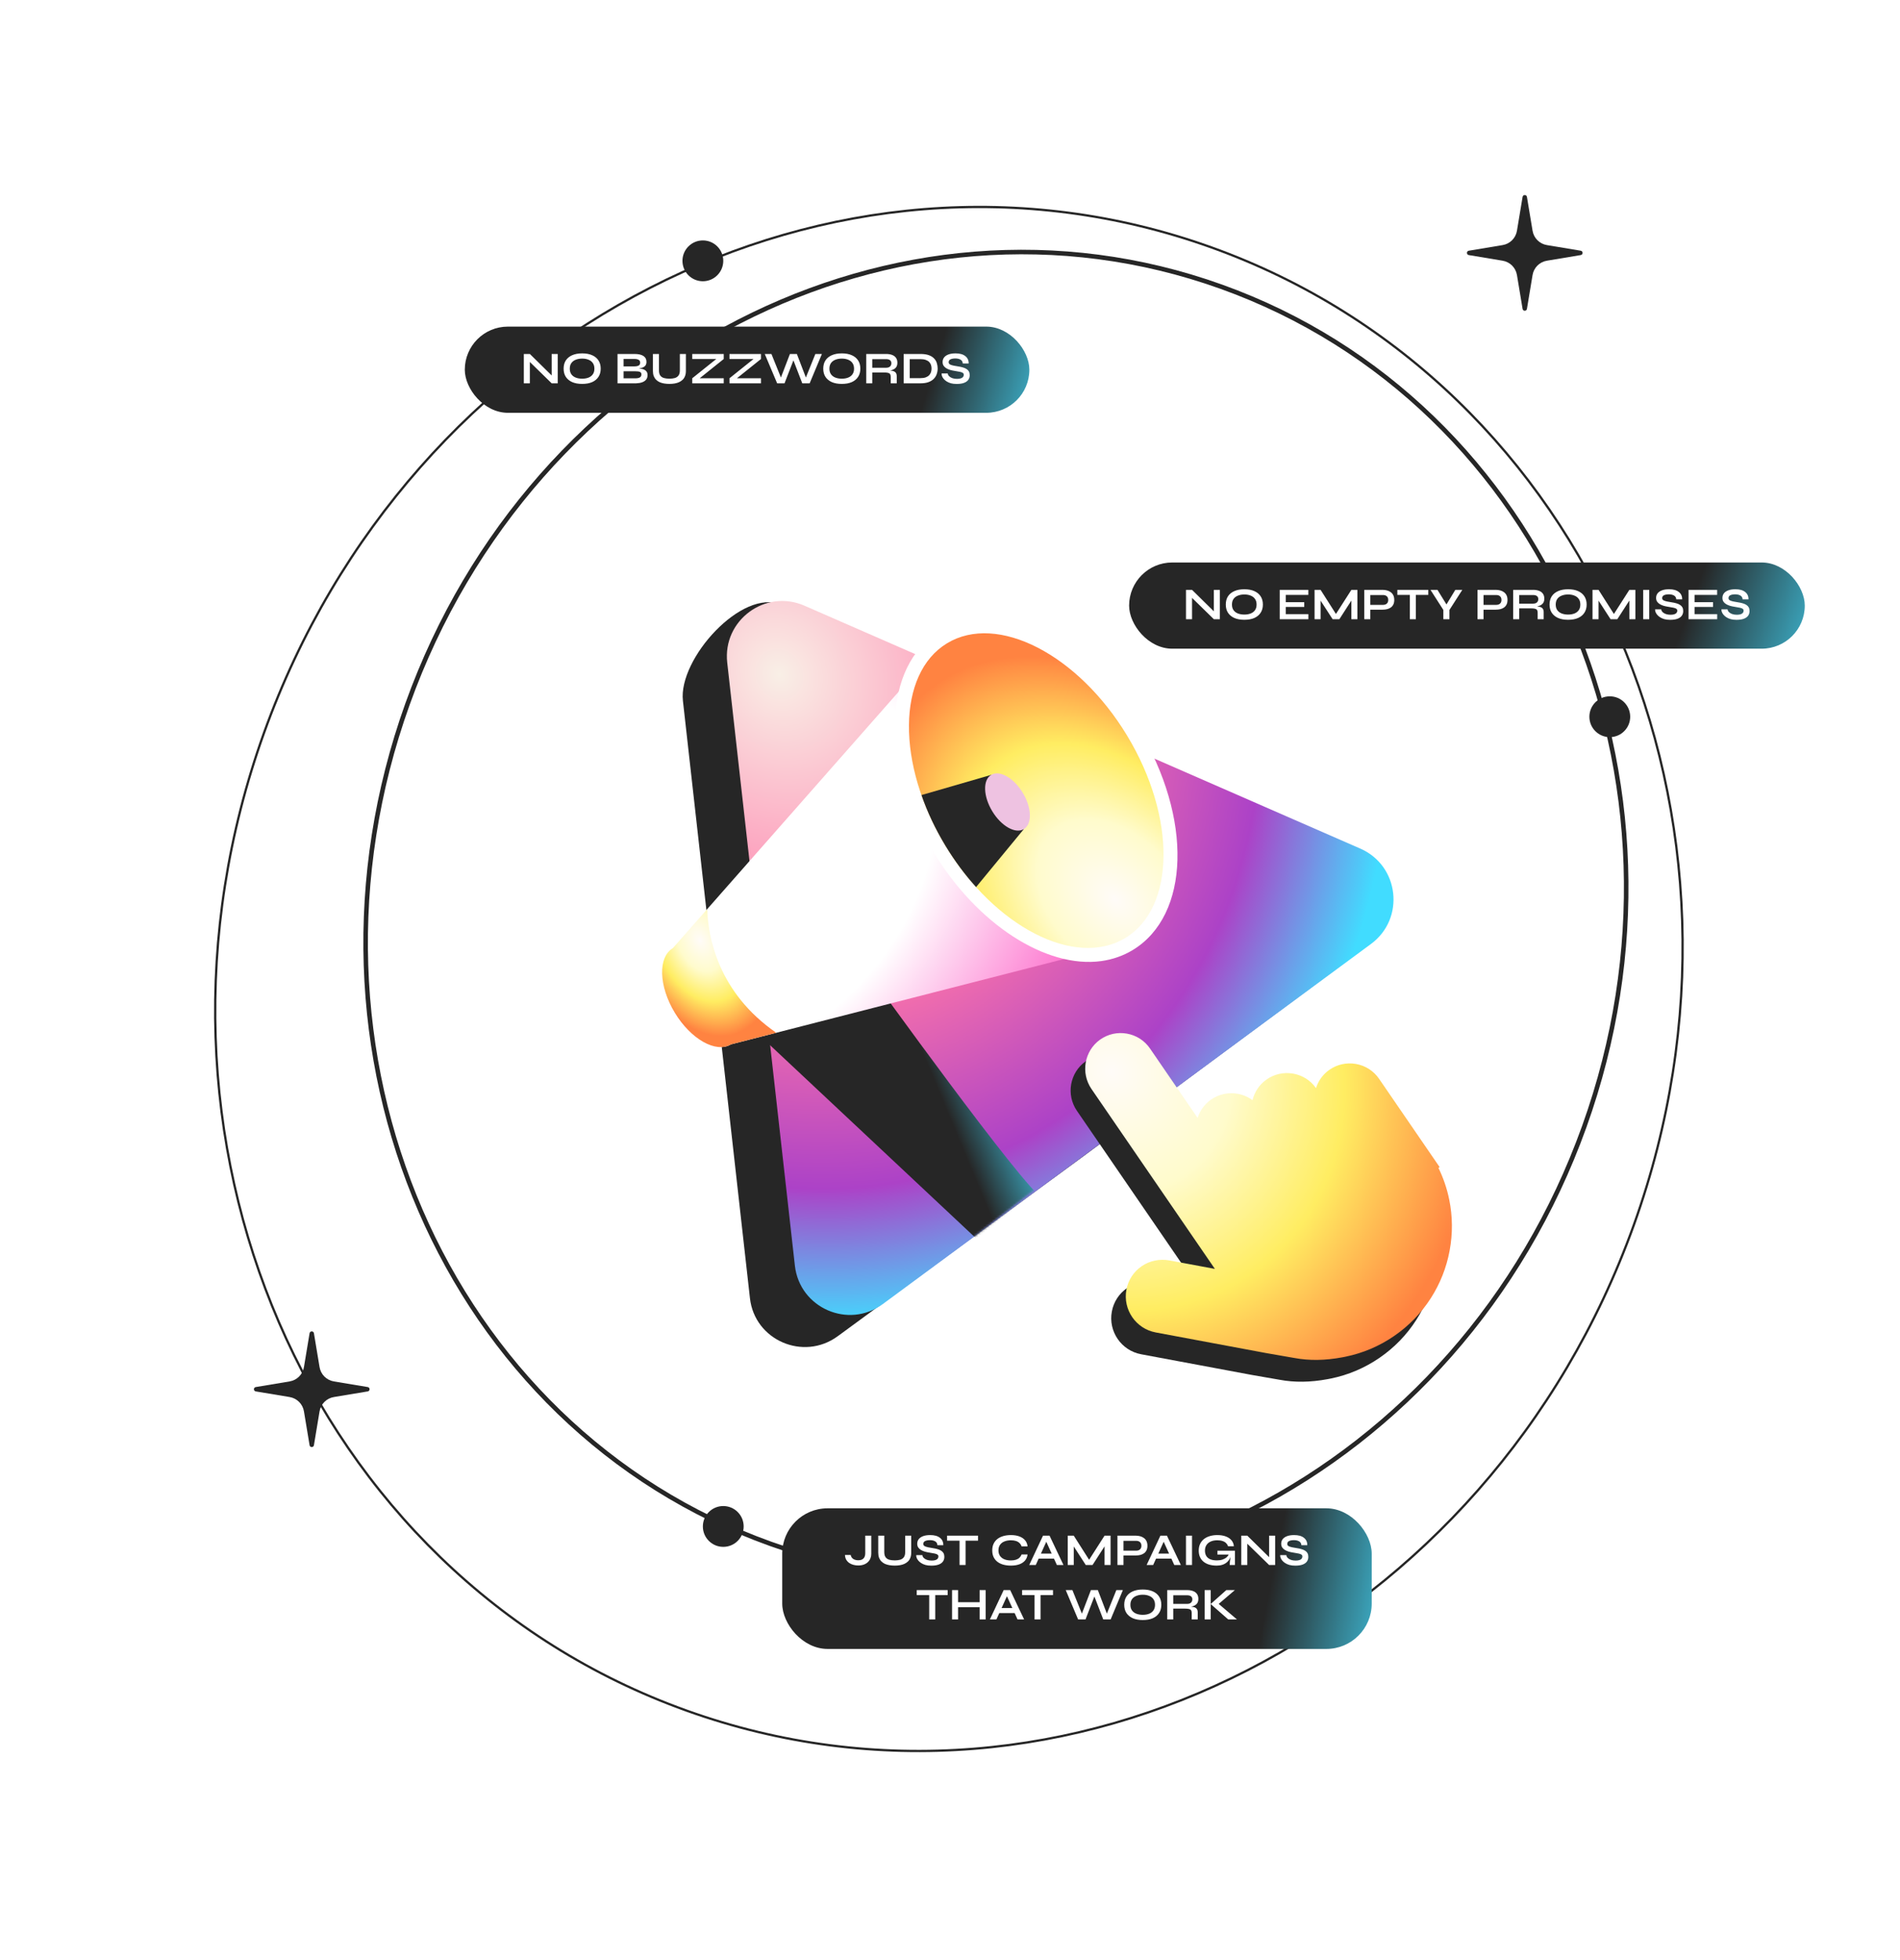 <svg width="838" height="864" viewBox="0 0 838 864" fill="none" xmlns="http://www.w3.org/2000/svg">
<path d="M538.719 126.43C681.982 177.855 753.711 343.585 698.756 496.683C643.8 649.781 483.047 732.06 339.784 680.635C196.52 629.21 124.791 463.48 179.746 310.382C234.702 157.283 395.455 75.004 538.719 126.43Z" stroke="#262626" stroke-width="2"/>
<path d="M534.295 109.079C701.111 168.959 784.568 361.898 720.615 540.062C656.662 718.227 469.554 814.044 302.738 754.165C135.922 694.285 52.465 501.347 116.418 323.183C180.371 145.018 367.479 49.2 534.295 109.079Z" stroke="#262626"/>
<ellipse cx="435.133" cy="411.442" rx="208.312" ry="237" transform="rotate(19.746 435.133 411.442)" fill="white"/>
<path d="M595.7 377.358L457.583 337.001L344.54 266.636C327.341 259.189 299.12 290.441 301.199 308.958L330.767 572.389C332.846 590.905 354.347 600.209 369.468 589.135L477.043 510.374L600.376 419.017C615.497 407.947 612.899 384.8 595.7 377.358Z" fill="#262626"/>
<g filter="url(#filter0_n_16_393)">
<path d="M599.963 374.134L477.38 320.59L354.796 267.042C337.561 259.517 318.646 273.466 320.744 292.154L350.586 558.022C352.683 576.709 374.224 586.117 389.358 574.955L497.02 495.567L604.682 416.179C619.816 405.021 617.194 381.66 599.963 374.134Z" fill="url(#paint0_radial_16_393)"/>
</g>
<mask id="mask0_16_393" style="mask-type:alpha" maskUnits="userSpaceOnUse" x="252" y="252" width="292" height="315">
<path d="M476.075 509.192L402.64 566.162L319.782 539.176L252.229 463.819L278.034 342.734C300.918 321.85 347.685 279.762 351.688 278.483C355.692 277.204 420.54 260.733 452.464 252.657C478.729 271.135 532.99 310.592 539.919 320.596C546.848 330.601 540.898 381.654 537.056 405.931L486.251 452.066L476.075 509.192Z" fill="#D9D9D9"/>
</mask>
<g mask="url(#mask0_16_393)">
<g filter="url(#filter1_n_16_393)">
<path d="M460.228 528.732C468.981 533.462 482.832 541.203 484.787 550.643C486.744 560.082 449.61 563.898 449.61 563.898L331.556 453.232L383.505 429.489C383.505 429.489 451.476 524 460.228 528.732Z" fill="url(#paint1_linear_16_393)"/>
</g>
<g filter="url(#filter2_n_16_393)">
<path d="M296.732 418.054L415.231 283.533L495.453 416.121L322.387 460.456C315.79 464.448 304.699 458.192 297.613 446.482C290.528 434.77 290.131 422.044 296.731 418.051L296.732 418.054Z" fill="url(#paint2_radial_16_393)"/>
</g>
<g filter="url(#filter3_n_16_393)">
<path d="M296.732 418.054L311.905 400.83C312.327 413.173 316.7 437.601 342.375 455.339L322.388 460.459C315.791 464.451 304.7 458.195 297.614 446.484C290.529 434.772 290.133 422.047 296.732 418.054Z" fill="url(#paint3_radial_16_393)"/>
</g>
<path d="M414.491 278.261C418.679 275.73 423.351 274.093 428.381 273.405C452.772 270.078 483.116 289.749 502.181 321.249C526.029 360.671 524.884 403.553 499.574 418.879C495.385 421.411 490.71 423.046 485.682 423.733C461.291 427.06 430.948 407.383 411.882 375.883C388.028 336.458 389.176 293.578 414.491 278.261Z" fill="white"/>
<g filter="url(#filter4_n_16_393)">
<path d="M417.72 283.603C439.854 270.211 475.399 288.443 497.108 324.322C518.818 360.204 518.474 400.149 496.339 413.54C474.206 426.932 438.663 408.699 416.954 372.82C395.244 336.938 395.587 296.996 417.723 283.602L417.72 283.603Z" fill="url(#paint4_radial_16_393)"/>
</g>
<path d="M438.561 341.557L451.568 365.54L430.502 391.108C425.609 385.707 421.057 379.599 416.96 372.832C412.507 365.455 408.969 357.954 406.426 350.535L437.149 341.639L438.561 341.557Z" fill="#262626"/>
<path d="M437.135 341.651C440.851 339.403 447.096 342.927 451.086 349.519C455.077 356.114 455.298 363.282 451.584 365.529C447.867 367.778 441.623 364.254 437.632 357.659C433.643 351.064 433.419 343.896 437.133 341.649L437.135 341.651Z" fill="#EEC2E1"/>
</g>
<path d="M632.756 538.491C631.198 530.851 628.162 523.689 623.744 517.202L605.155 478.775L604.778 478.227C603.102 475.782 600.559 474.168 597.623 473.687C591.43 472.665 585.738 476.93 581.167 480.354C580.651 480.74 580.164 481.105 579.818 481.351C578.604 482.212 577.55 483.218 576.666 484.335L576.576 484.05L575.828 482.96C574.101 480.446 571.51 478.811 568.525 478.351C562.621 477.439 557.68 481.297 553.712 484.397C553.098 484.879 552.515 485.333 552.12 485.611C550.899 486.477 549.843 487.491 548.953 488.612C547.715 487.817 546.316 487.276 544.813 487.036C538.74 486.059 533.367 490.138 529.053 493.418C528.494 493.841 527.969 494.24 527.6 494.501C525.339 496.103 523.631 498.22 522.524 500.587L504.126 465.449L503.83 465.016C502.159 462.578 499.623 460.962 496.688 460.466C490.421 459.406 484.361 463.872 479.931 467.133C479.502 467.45 479.112 467.738 478.776 467.975C471.826 472.904 470.117 482.667 474.972 489.742L527.314 566.016L514.453 560.896L513.609 560.74C508.641 559.816 504.253 562.677 498.122 567.149C497.709 567.449 497.371 567.697 497.144 567.855C493.572 570.298 491.171 573.984 490.379 578.239C488.749 587.001 494.551 595.454 503.305 597.081L550.03 605.809L551.858 606.152C553.721 606.504 556.118 606.906 558.434 607.297C560.574 607.657 562.787 608.029 564.429 608.336C570.994 609.557 577.916 609.469 585.546 608.059C586.021 607.971 586.503 607.878 586.983 607.778C594.684 606.206 601.903 603.137 608.437 598.654C614.971 594.171 620.432 588.539 624.669 581.919C628.762 575.524 631.544 568.485 632.935 560.992C634.331 553.498 634.268 545.928 632.751 538.488L632.756 538.491Z" fill="#262626"/>
<g filter="url(#filter5_n_16_393)">
<path d="M639.179 528.877C638.185 524.005 636.592 519.331 634.421 514.897L634.951 514.561L630.106 507.502C630.086 507.472 630.066 507.443 630.045 507.413C630.035 507.4 630.025 507.387 630.019 507.373L608.256 475.656C605.861 472.164 602.244 469.832 598.068 469.089C593.896 468.346 589.693 469.286 586.237 471.734C583.387 473.757 581.417 476.589 580.421 479.721C578.025 476.341 574.466 474.081 570.371 473.352C566.198 472.609 561.999 473.549 558.543 475.996C555.367 478.247 553.289 481.505 552.427 485.055C550.508 483.638 548.275 482.67 545.854 482.239C541.682 481.495 537.478 482.436 534.023 484.883C531.172 486.903 529.203 489.738 528.206 492.867L507.218 462.282C504.824 458.791 501.203 456.46 497.031 455.716C492.858 454.972 488.659 455.912 485.203 458.36C478.253 463.289 476.543 473.051 481.398 480.127L535.83 559.446L515.746 555.706C511.51 554.919 507.072 555.839 503.57 558.236C499.997 560.679 497.597 564.365 496.805 568.62C495.175 577.382 500.977 585.835 509.731 587.463L556.695 596.235L558.287 596.533C560.154 596.884 562.551 597.286 564.868 597.68C567.004 598.041 569.217 598.414 570.859 598.72C577.424 599.941 584.346 599.853 591.976 598.443C592.451 598.355 592.933 598.262 593.413 598.162C601.114 596.59 608.333 593.521 614.867 589.038C621.401 584.555 626.862 578.923 631.099 572.303C635.192 565.908 637.974 558.869 639.365 551.372C640.76 543.878 640.697 536.308 639.181 528.869L639.179 528.877Z" fill="url(#paint5_radial_16_393)"/>
</g>
<g filter="url(#filter6_n_16_393)">
<rect x="205" y="144" width="249" height="38" rx="19" fill="url(#paint6_linear_16_393)"/>
</g>
<path d="M244.158 166.36L243.318 166.7V156.06H245.978V169H243.318L232.858 158.78L233.698 158.44V169H231.038V156.06H233.698L244.158 166.36ZM256.765 169.26C255.045 169.26 253.572 168.993 252.345 168.46C251.132 167.913 250.199 167.14 249.545 166.14C248.905 165.14 248.585 163.94 248.585 162.54C248.585 161.127 248.905 159.92 249.545 158.92C250.199 157.92 251.132 157.153 252.345 156.62C253.572 156.073 255.045 155.8 256.765 155.8C258.499 155.8 259.972 156.073 261.185 156.62C262.399 157.153 263.325 157.92 263.965 158.92C264.619 159.92 264.945 161.127 264.945 162.54C264.945 163.94 264.619 165.14 263.965 166.14C263.325 167.14 262.399 167.913 261.185 168.46C259.972 168.993 258.499 169.26 256.765 169.26ZM256.765 166.96C257.832 166.96 258.765 166.8 259.565 166.48C260.379 166.16 261.012 165.673 261.465 165.02C261.932 164.367 262.165 163.54 262.165 162.54C262.165 161.54 261.932 160.713 261.465 160.06C261.012 159.407 260.379 158.92 259.565 158.6C258.765 158.267 257.832 158.1 256.765 158.1C255.712 158.1 254.772 158.267 253.945 158.6C253.119 158.92 252.472 159.407 252.005 160.06C251.539 160.713 251.305 161.54 251.305 162.54C251.305 163.54 251.539 164.367 252.005 165.02C252.472 165.673 253.119 166.16 253.945 166.48C254.772 166.8 255.712 166.96 256.765 166.96ZM272.366 169V156.06H279.826C281.56 156.06 282.873 156.353 283.766 156.94C284.673 157.513 285.126 158.373 285.126 159.52C285.126 160.253 284.946 160.833 284.586 161.26C284.226 161.673 283.713 161.98 283.046 162.18C282.393 162.38 281.62 162.507 280.726 162.56L280.806 162.42C281.46 162.433 282.073 162.48 282.646 162.56C283.233 162.64 283.746 162.787 284.186 163C284.626 163.213 284.973 163.513 285.226 163.9C285.48 164.273 285.606 164.767 285.606 165.38C285.606 166.18 285.393 166.847 284.966 167.38C284.54 167.9 283.946 168.293 283.186 168.56C282.426 168.827 281.546 168.973 280.546 169H272.366ZM275.026 166.8H280.266C281.106 166.8 281.753 166.667 282.206 166.4C282.66 166.12 282.886 165.68 282.886 165.08C282.886 164.64 282.753 164.32 282.486 164.12C282.22 163.92 281.866 163.8 281.426 163.76C280.986 163.707 280.513 163.68 280.006 163.68H275.026V166.8ZM275.026 161.54H279.726C280.566 161.54 281.213 161.42 281.666 161.18C282.12 160.927 282.346 160.5 282.346 159.9C282.346 159.3 282.12 158.88 281.666 158.64C281.213 158.387 280.613 158.26 279.866 158.26H275.026V161.54ZM299.852 163.28V156.06H302.512V163.56C302.512 164.413 302.385 165.16 302.132 165.8C301.892 166.44 301.545 166.98 301.092 167.42C300.638 167.86 300.105 168.22 299.492 168.5C298.892 168.767 298.232 168.96 297.512 169.08C296.805 169.2 296.058 169.26 295.272 169.26C294.458 169.26 293.685 169.2 292.952 169.08C292.218 168.96 291.545 168.767 290.932 168.5C290.332 168.22 289.812 167.86 289.372 167.42C288.932 166.98 288.585 166.44 288.332 165.8C288.092 165.16 287.972 164.413 287.972 163.56V156.06H290.632V163.28C290.632 164.293 290.832 165.067 291.232 165.6C291.632 166.12 292.178 166.48 292.872 166.68C293.578 166.867 294.378 166.96 295.272 166.96C296.138 166.96 296.912 166.867 297.592 166.68C298.285 166.48 298.832 166.12 299.232 165.6C299.645 165.067 299.852 164.293 299.852 163.28ZM305.309 156.06H319.209V158.28L307.669 167.52L307.429 166.78H319.209V169H305.309V166.78L316.849 157.54L317.089 158.28H305.309V156.06ZM321.735 156.06H335.635V158.28L324.095 167.52L323.855 166.78H335.635V169H321.735V166.78L333.275 157.54L333.515 158.28H321.735V156.06ZM342.76 169L337.3 156.06H340.24L344.86 167.52L344 167.54L348.4 156.06H351.46L355.86 167.54L355 167.52L359.62 156.06H362.5L357.1 169H353.84L349.52 157.78H350.36L346.02 169H342.76ZM371.277 169.26C369.557 169.26 368.084 168.993 366.857 168.46C365.644 167.913 364.71 167.14 364.057 166.14C363.417 165.14 363.097 163.94 363.097 162.54C363.097 161.127 363.417 159.92 364.057 158.92C364.71 157.92 365.644 157.153 366.857 156.62C368.084 156.073 369.557 155.8 371.277 155.8C373.01 155.8 374.484 156.073 375.697 156.62C376.91 157.153 377.837 157.92 378.477 158.92C379.13 159.92 379.457 161.127 379.457 162.54C379.457 163.94 379.13 165.14 378.477 166.14C377.837 167.14 376.91 167.913 375.697 168.46C374.484 168.993 373.01 169.26 371.277 169.26ZM371.277 166.96C372.344 166.96 373.277 166.8 374.077 166.48C374.89 166.16 375.524 165.673 375.977 165.02C376.444 164.367 376.677 163.54 376.677 162.54C376.677 161.54 376.444 160.713 375.977 160.06C375.524 159.407 374.89 158.92 374.077 158.6C373.277 158.267 372.344 158.1 371.277 158.1C370.224 158.1 369.284 158.267 368.457 158.6C367.63 158.92 366.984 159.407 366.517 160.06C366.05 160.713 365.817 161.54 365.817 162.54C365.817 163.54 366.05 164.367 366.517 165.02C366.984 165.673 367.63 166.16 368.457 166.48C369.284 166.8 370.224 166.96 371.277 166.96ZM382.054 169V156.06H390.834C391.834 156.06 392.7 156.2 393.434 156.48C394.18 156.747 394.76 157.173 395.174 157.76C395.587 158.333 395.794 159.073 395.794 159.98C395.794 160.593 395.687 161.113 395.474 161.54C395.26 161.967 394.96 162.313 394.574 162.58C394.2 162.847 393.767 163.053 393.274 163.2C392.78 163.333 392.254 163.42 391.694 163.46L391.414 163.3C392.347 163.313 393.114 163.393 393.714 163.54C394.314 163.673 394.76 163.927 395.054 164.3C395.36 164.66 395.514 165.2 395.514 165.92V169H392.854V166.1C392.854 165.607 392.767 165.227 392.594 164.96C392.42 164.68 392.107 164.487 391.654 164.38C391.214 164.273 390.574 164.22 389.734 164.22H384.714V169H382.054ZM384.714 162.14H390.834C391.58 162.14 392.147 161.96 392.534 161.6C392.934 161.24 393.134 160.753 393.134 160.14C393.134 159.553 392.934 159.107 392.534 158.8C392.147 158.493 391.58 158.34 390.834 158.34H384.714V162.14ZM405.977 156.06C407.43 156.06 408.644 156.233 409.617 156.58C410.59 156.927 411.364 157.4 411.937 158C412.524 158.587 412.937 159.267 413.177 160.04C413.43 160.813 413.557 161.627 413.557 162.48C413.557 163.333 413.417 164.153 413.137 164.94C412.87 165.727 412.437 166.427 411.837 167.04C411.25 167.64 410.47 168.12 409.497 168.48C408.537 168.827 407.364 169 405.977 169H398.577V156.06H405.977ZM401.237 166.72H405.917C406.877 166.72 407.67 166.607 408.297 166.38C408.937 166.14 409.444 165.82 409.817 165.42C410.19 165.02 410.457 164.567 410.617 164.06C410.777 163.553 410.857 163.027 410.857 162.48C410.857 161.933 410.777 161.413 410.617 160.92C410.457 160.427 410.19 159.987 409.817 159.6C409.444 159.213 408.937 158.907 408.297 158.68C407.67 158.453 406.877 158.34 405.917 158.34H401.237V166.72ZM415.295 164.64H417.995C418.049 165.093 418.255 165.507 418.615 165.88C418.989 166.24 419.475 166.527 420.075 166.74C420.675 166.94 421.349 167.04 422.095 167.04C422.775 167.04 423.335 166.967 423.775 166.82C424.215 166.673 424.542 166.467 424.755 166.2C424.969 165.933 425.075 165.613 425.075 165.24C425.075 164.88 424.942 164.607 424.675 164.42C424.409 164.22 423.989 164.06 423.415 163.94C422.842 163.807 422.089 163.673 421.155 163.54C420.422 163.433 419.729 163.287 419.075 163.1C418.422 162.9 417.842 162.647 417.335 162.34C416.842 162.033 416.449 161.66 416.155 161.22C415.875 160.767 415.735 160.233 415.735 159.62C415.735 158.86 415.949 158.193 416.375 157.62C416.815 157.047 417.462 156.6 418.315 156.28C419.169 155.96 420.215 155.8 421.455 155.8C423.322 155.8 424.755 156.2 425.755 157C426.769 157.787 427.262 158.873 427.235 160.26H424.635C424.582 159.473 424.249 158.907 423.635 158.56C423.035 158.213 422.275 158.04 421.355 158.04C420.502 158.04 419.795 158.167 419.235 158.42C418.689 158.673 418.415 159.107 418.415 159.72C418.415 159.96 418.482 160.173 418.615 160.36C418.749 160.533 418.975 160.687 419.295 160.82C419.615 160.953 420.049 161.08 420.595 161.2C421.142 161.32 421.822 161.44 422.635 161.56C423.395 161.667 424.082 161.813 424.695 162C425.322 162.173 425.855 162.407 426.295 162.7C426.749 162.98 427.095 163.34 427.335 163.78C427.575 164.22 427.695 164.76 427.695 165.4C427.695 166.187 427.489 166.873 427.075 167.46C426.675 168.033 426.049 168.48 425.195 168.8C424.355 169.12 423.262 169.28 421.915 169.28C420.955 169.28 420.109 169.18 419.375 168.98C418.642 168.767 418.009 168.487 417.475 168.14C416.942 167.793 416.509 167.413 416.175 167C415.842 166.587 415.602 166.173 415.455 165.76C415.322 165.347 415.269 164.973 415.295 164.64Z" fill="white"/>
<g filter="url(#filter7_n_16_393)">
<rect x="345" y="665" width="260" height="62" rx="20" fill="url(#paint7_linear_16_393)"/>
</g>
<path d="M381.618 684.94V677.06H384.278V685.12C384.278 685.8 384.152 686.447 383.898 687.06C383.658 687.673 383.292 688.22 382.798 688.7C382.318 689.167 381.718 689.533 380.998 689.8C380.292 690.067 379.465 690.2 378.518 690.2C377.785 690.2 377.072 690.107 376.378 689.92C375.698 689.733 375.085 689.453 374.538 689.08C373.992 688.693 373.552 688.213 373.218 687.64C372.885 687.053 372.705 686.367 372.678 685.58H375.198C375.345 686.34 375.718 686.92 376.318 687.32C376.932 687.707 377.665 687.9 378.518 687.9C379.252 687.9 379.845 687.773 380.298 687.52C380.752 687.253 381.085 686.9 381.298 686.46C381.512 686.007 381.618 685.5 381.618 684.94ZM399.231 684.28V677.06H401.891V684.56C401.891 685.413 401.764 686.16 401.511 686.8C401.271 687.44 400.924 687.98 400.471 688.42C400.017 688.86 399.484 689.22 398.871 689.5C398.271 689.767 397.611 689.96 396.891 690.08C396.184 690.2 395.437 690.26 394.651 690.26C393.837 690.26 393.064 690.2 392.331 690.08C391.597 689.96 390.924 689.767 390.311 689.5C389.711 689.22 389.191 688.86 388.751 688.42C388.311 687.98 387.964 687.44 387.711 686.8C387.471 686.16 387.351 685.413 387.351 684.56V677.06H390.011V684.28C390.011 685.293 390.211 686.067 390.611 686.6C391.011 687.12 391.557 687.48 392.251 687.68C392.957 687.867 393.757 687.96 394.651 687.96C395.517 687.96 396.291 687.867 396.971 687.68C397.664 687.48 398.211 687.12 398.611 686.6C399.024 686.067 399.231 685.293 399.231 684.28ZM404.108 685.64H406.808C406.861 686.093 407.068 686.507 407.428 686.88C407.801 687.24 408.288 687.527 408.888 687.74C409.488 687.94 410.161 688.04 410.908 688.04C411.588 688.04 412.148 687.967 412.588 687.82C413.028 687.673 413.354 687.467 413.568 687.2C413.781 686.933 413.888 686.613 413.888 686.24C413.888 685.88 413.754 685.607 413.488 685.42C413.221 685.22 412.801 685.06 412.228 684.94C411.654 684.807 410.901 684.673 409.968 684.54C409.234 684.433 408.541 684.287 407.888 684.1C407.234 683.9 406.654 683.647 406.148 683.34C405.654 683.033 405.261 682.66 404.968 682.22C404.688 681.767 404.548 681.233 404.548 680.62C404.548 679.86 404.761 679.193 405.188 678.62C405.628 678.047 406.274 677.6 407.128 677.28C407.981 676.96 409.028 676.8 410.268 676.8C412.134 676.8 413.568 677.2 414.568 678C415.581 678.787 416.074 679.873 416.048 681.26H413.448C413.394 680.473 413.061 679.907 412.448 679.56C411.848 679.213 411.088 679.04 410.168 679.04C409.314 679.04 408.608 679.167 408.048 679.42C407.501 679.673 407.228 680.107 407.228 680.72C407.228 680.96 407.294 681.173 407.428 681.36C407.561 681.533 407.788 681.687 408.108 681.82C408.428 681.953 408.861 682.08 409.408 682.2C409.954 682.32 410.634 682.44 411.448 682.56C412.208 682.667 412.894 682.813 413.508 683C414.134 683.173 414.668 683.407 415.108 683.7C415.561 683.98 415.908 684.34 416.148 684.78C416.388 685.22 416.508 685.76 416.508 686.4C416.508 687.187 416.301 687.873 415.888 688.46C415.488 689.033 414.861 689.48 414.008 689.8C413.168 690.12 412.074 690.28 410.728 690.28C409.768 690.28 408.921 690.18 408.188 689.98C407.454 689.767 406.821 689.487 406.288 689.14C405.754 688.793 405.321 688.413 404.988 688C404.654 687.587 404.414 687.173 404.268 686.76C404.134 686.347 404.081 685.973 404.108 685.64ZM417.714 677.06H431.354V679.28H417.714V677.06ZM423.214 679H425.874V690H423.214V679ZM453.212 685.34C453.092 686.38 452.726 687.267 452.112 688C451.499 688.733 450.666 689.293 449.612 689.68C448.559 690.067 447.306 690.26 445.852 690.26C444.639 690.26 443.526 690.12 442.512 689.84C441.512 689.56 440.646 689.14 439.912 688.58C439.192 688.02 438.632 687.327 438.232 686.5C437.832 685.66 437.632 684.68 437.632 683.56C437.632 682.44 437.832 681.46 438.232 680.62C438.632 679.78 439.192 679.08 439.912 678.52C440.646 677.947 441.512 677.52 442.512 677.24C443.526 676.947 444.639 676.8 445.852 676.8C447.306 676.8 448.559 677 449.612 677.4C450.679 677.8 451.519 678.373 452.132 679.12C452.746 679.853 453.106 680.747 453.212 681.8H450.572C450.399 681.24 450.106 680.76 449.692 680.36C449.292 679.947 448.772 679.633 448.132 679.42C447.492 679.207 446.732 679.1 445.852 679.1C444.759 679.1 443.799 679.273 442.972 679.62C442.146 679.953 441.506 680.453 441.052 681.12C440.599 681.773 440.372 682.587 440.372 683.56C440.372 684.52 440.599 685.327 441.052 685.98C441.506 686.633 442.146 687.133 442.972 687.48C443.799 687.813 444.759 687.98 445.852 687.98C446.732 687.98 447.486 687.873 448.112 687.66C448.752 687.447 449.272 687.14 449.672 686.74C450.086 686.34 450.386 685.873 450.572 685.34H453.212ZM457.164 687.18V684.96H465.724V687.18H457.164ZM453.944 690L460.024 677.06H462.904L469.044 690H466.144L460.824 678.34H462.104L456.824 690H453.944ZM480.985 688.68H479.725L487.165 677.06H489.825V690H487.165V680.6L487.805 680.78L481.865 690H478.885L472.945 680.82L473.585 680.64V690H470.925V677.06H473.585L480.985 688.68ZM495.197 685.8V683.68H501.117C501.824 683.68 502.384 683.493 502.797 683.12C503.211 682.733 503.417 682.2 503.417 681.52C503.417 680.813 503.211 680.273 502.797 679.9C502.384 679.527 501.824 679.34 501.117 679.34H495.517V690H492.857V677.06H500.877C501.597 677.06 502.271 677.147 502.897 677.32C503.537 677.493 504.091 677.76 504.557 678.12C505.037 678.48 505.411 678.94 505.677 679.5C505.944 680.06 506.077 680.733 506.077 681.52C506.077 682.293 505.944 682.953 505.677 683.5C505.411 684.047 505.037 684.493 504.557 684.84C504.091 685.173 503.537 685.42 502.897 685.58C502.271 685.727 501.597 685.8 500.877 685.8H495.197ZM508.941 687.18V684.96H517.501V687.18H508.941ZM505.721 690L511.801 677.06H514.681L520.821 690H517.921L512.601 678.34H513.881L508.601 690H505.721ZM523.082 677.06H525.742V690H523.082V677.06ZM536.627 690.26C535.427 690.26 534.34 690.12 533.367 689.84C532.407 689.56 531.573 689.14 530.867 688.58C530.173 688.02 529.64 687.327 529.267 686.5C528.893 685.673 528.707 684.72 528.707 683.64C528.707 682.547 528.9 681.58 529.287 680.74C529.687 679.887 530.247 679.167 530.967 678.58C531.7 677.993 532.567 677.553 533.567 677.26C534.58 676.953 535.7 676.8 536.927 676.8C538.38 676.8 539.633 677.007 540.687 677.42C541.74 677.82 542.567 678.387 543.167 679.12C543.78 679.853 544.127 680.727 544.207 681.74H541.647C541.473 681.207 541.187 680.747 540.787 680.36C540.4 679.96 539.887 679.653 539.247 679.44C538.607 679.213 537.833 679.1 536.927 679.1C535.767 679.1 534.773 679.287 533.947 679.66C533.133 680.033 532.513 680.56 532.087 681.24C531.66 681.92 531.447 682.72 531.447 683.64C531.447 684.533 531.633 685.307 532.007 685.96C532.38 686.6 532.953 687.093 533.727 687.44C534.513 687.787 535.513 687.96 536.727 687.96C537.66 687.96 538.48 687.84 539.187 687.6C539.907 687.347 540.507 687.013 540.987 686.6C541.467 686.173 541.807 685.7 542.007 685.18L543.047 684.8C542.873 686.52 542.22 687.86 541.087 688.82C539.967 689.78 538.48 690.26 536.627 690.26ZM542.367 690C542.367 689.587 542.393 689.113 542.447 688.58C542.5 688.033 542.567 687.487 542.647 686.94C542.727 686.38 542.8 685.867 542.867 685.4H536.947V683.7H544.667V690H542.367ZM560.588 687.36L559.748 687.7V677.06H562.408V690H559.748L549.288 679.78L550.128 679.44V690H547.468V677.06H550.128L560.588 687.36ZM564.635 685.64H567.335C567.388 686.093 567.595 686.507 567.955 686.88C568.328 687.24 568.815 687.527 569.415 687.74C570.015 687.94 570.688 688.04 571.435 688.04C572.115 688.04 572.675 687.967 573.115 687.82C573.555 687.673 573.882 687.467 574.095 687.2C574.308 686.933 574.415 686.613 574.415 686.24C574.415 685.88 574.282 685.607 574.015 685.42C573.748 685.22 573.328 685.06 572.755 684.94C572.182 684.807 571.428 684.673 570.495 684.54C569.762 684.433 569.068 684.287 568.415 684.1C567.762 683.9 567.182 683.647 566.675 683.34C566.182 683.033 565.788 682.66 565.495 682.22C565.215 681.767 565.075 681.233 565.075 680.62C565.075 679.86 565.288 679.193 565.715 678.62C566.155 678.047 566.802 677.6 567.655 677.28C568.508 676.96 569.555 676.8 570.795 676.8C572.662 676.8 574.095 677.2 575.095 678C576.108 678.787 576.602 679.873 576.575 681.26H573.975C573.922 680.473 573.588 679.907 572.975 679.56C572.375 679.213 571.615 679.04 570.695 679.04C569.842 679.04 569.135 679.167 568.575 679.42C568.028 679.673 567.755 680.107 567.755 680.72C567.755 680.96 567.822 681.173 567.955 681.36C568.088 681.533 568.315 681.687 568.635 681.82C568.955 681.953 569.388 682.08 569.935 682.2C570.482 682.32 571.162 682.44 571.975 682.56C572.735 682.667 573.422 682.813 574.035 683C574.662 683.173 575.195 683.407 575.635 683.7C576.088 683.98 576.435 684.34 576.675 684.78C576.915 685.22 577.035 685.76 577.035 686.4C577.035 687.187 576.828 687.873 576.415 688.46C576.015 689.033 575.388 689.48 574.535 689.8C573.695 690.12 572.602 690.28 571.255 690.28C570.295 690.28 569.448 690.18 568.715 689.98C567.982 689.767 567.348 689.487 566.815 689.14C566.282 688.793 565.848 688.413 565.515 688C565.182 687.587 564.942 687.173 564.795 686.76C564.662 686.347 564.608 685.973 564.635 685.64ZM404.326 701.06H417.966V703.28H404.326V701.06ZM409.826 703H412.486V714H409.826V703ZM422.239 706.4H432.499V708.62H422.239V706.4ZM432.059 701.06H434.719V714H432.059V701.06ZM419.899 701.06H422.559V714H419.899V701.06ZM439.81 711.18V708.96H448.37V711.18H439.81ZM436.59 714L442.67 701.06H445.55L451.69 714H448.79L443.47 702.34H444.75L439.47 714H436.59ZM450.791 701.06H464.431V703.28H450.791V701.06ZM456.291 703H458.951V714H456.291V703ZM475.508 714L470.048 701.06H472.988L477.608 712.52L476.748 712.54L481.148 701.06H484.208L488.608 712.54L487.748 712.52L492.368 701.06H495.248L489.848 714H486.588L482.268 702.78H483.108L478.768 714H475.508ZM504.025 714.26C502.305 714.26 500.832 713.993 499.605 713.46C498.392 712.913 497.459 712.14 496.805 711.14C496.165 710.14 495.845 708.94 495.845 707.54C495.845 706.127 496.165 704.92 496.805 703.92C497.459 702.92 498.392 702.153 499.605 701.62C500.832 701.073 502.305 700.8 504.025 700.8C505.759 700.8 507.232 701.073 508.445 701.62C509.659 702.153 510.585 702.92 511.225 703.92C511.879 704.92 512.205 706.127 512.205 707.54C512.205 708.94 511.879 710.14 511.225 711.14C510.585 712.14 509.659 712.913 508.445 713.46C507.232 713.993 505.759 714.26 504.025 714.26ZM504.025 711.96C505.092 711.96 506.025 711.8 506.825 711.48C507.639 711.16 508.272 710.673 508.725 710.02C509.192 709.367 509.425 708.54 509.425 707.54C509.425 706.54 509.192 705.713 508.725 705.06C508.272 704.407 507.639 703.92 506.825 703.6C506.025 703.267 505.092 703.1 504.025 703.1C502.972 703.1 502.032 703.267 501.205 703.6C500.379 703.92 499.732 704.407 499.265 705.06C498.799 705.713 498.565 706.54 498.565 707.54C498.565 708.54 498.799 709.367 499.265 710.02C499.732 710.673 500.379 711.16 501.205 711.48C502.032 711.8 502.972 711.96 504.025 711.96ZM514.802 714V701.06H523.582C524.582 701.06 525.448 701.2 526.182 701.48C526.928 701.747 527.508 702.173 527.922 702.76C528.335 703.333 528.542 704.073 528.542 704.98C528.542 705.593 528.435 706.113 528.222 706.54C528.008 706.967 527.708 707.313 527.322 707.58C526.948 707.847 526.515 708.053 526.022 708.2C525.528 708.333 525.002 708.42 524.442 708.46L524.162 708.3C525.095 708.313 525.862 708.393 526.462 708.54C527.062 708.673 527.508 708.927 527.802 709.3C528.108 709.66 528.262 710.2 528.262 710.92V714H525.602V711.1C525.602 710.607 525.515 710.227 525.342 709.96C525.168 709.68 524.855 709.487 524.402 709.38C523.962 709.273 523.322 709.22 522.482 709.22H517.462V714H514.802ZM517.462 707.14H523.582C524.328 707.14 524.895 706.96 525.282 706.6C525.682 706.24 525.882 705.753 525.882 705.14C525.882 704.553 525.682 704.107 525.282 703.8C524.895 703.493 524.328 703.34 523.582 703.34H517.462V707.14ZM536.865 707.7L536.845 706.58L545.565 714H541.725L533.965 707.2L540.865 701.06H544.645L536.865 707.7ZM531.325 701.06H533.985V714H531.325V701.06Z" fill="white"/>
<g filter="url(#filter8_n_16_393)">
<rect x="498" y="248" width="298" height="38" rx="19" fill="url(#paint8_linear_16_393)"/>
</g>
<path d="M536.211 270.36L535.371 270.7V260.06H538.031V273H535.371L524.911 262.78L525.751 262.44V273H523.091V260.06H525.751L536.211 270.36ZM548.818 273.26C547.098 273.26 545.625 272.993 544.398 272.46C543.185 271.913 542.251 271.14 541.598 270.14C540.958 269.14 540.638 267.94 540.638 266.54C540.638 265.127 540.958 263.92 541.598 262.92C542.251 261.92 543.185 261.153 544.398 260.62C545.625 260.073 547.098 259.8 548.818 259.8C550.551 259.8 552.025 260.073 553.238 260.62C554.451 261.153 555.378 261.92 556.018 262.92C556.671 263.92 556.998 265.127 556.998 266.54C556.998 267.94 556.671 269.14 556.018 270.14C555.378 271.14 554.451 271.913 553.238 272.46C552.025 272.993 550.551 273.26 548.818 273.26ZM548.818 270.96C549.885 270.96 550.818 270.8 551.618 270.48C552.431 270.16 553.065 269.673 553.518 269.02C553.985 268.367 554.218 267.54 554.218 266.54C554.218 265.54 553.985 264.713 553.518 264.06C553.065 263.407 552.431 262.92 551.618 262.6C550.818 262.267 549.885 262.1 548.818 262.1C547.765 262.1 546.825 262.267 545.998 262.6C545.171 262.92 544.525 263.407 544.058 264.06C543.591 264.713 543.358 265.54 543.358 266.54C543.358 267.54 543.591 268.367 544.058 269.02C544.525 269.673 545.171 270.16 545.998 270.48C546.825 270.8 547.765 270.96 548.818 270.96ZM567.079 267.6V270.78H577.059V273H564.419V260.06H577.039V262.28H567.079V265.5H575.239V267.6H567.079ZM589.85 271.68H588.59L596.03 260.06H598.69V273H596.03V263.6L596.67 263.78L590.73 273H587.75L581.81 263.82L582.45 263.64V273H579.79V260.06H582.45L589.85 271.68ZM604.063 268.8V266.68H609.983C610.689 266.68 611.249 266.493 611.663 266.12C612.076 265.733 612.283 265.2 612.283 264.52C612.283 263.813 612.076 263.273 611.663 262.9C611.249 262.527 610.689 262.34 609.983 262.34H604.383V273H601.723V260.06H609.743C610.463 260.06 611.136 260.147 611.763 260.32C612.403 260.493 612.956 260.76 613.423 261.12C613.903 261.48 614.276 261.94 614.543 262.5C614.809 263.06 614.943 263.733 614.943 264.52C614.943 265.293 614.809 265.953 614.543 266.5C614.276 267.047 613.903 267.493 613.423 267.84C612.956 268.173 612.403 268.42 611.763 268.58C611.136 268.727 610.463 268.8 609.743 268.8H604.063ZM616.306 260.06H629.946V262.28H616.306V260.06ZM621.806 262H624.466V273H621.806V262ZM644.955 260.06L639.275 268.92V273H636.595V268.92L630.915 260.06H633.995L638.775 267.8H637.175L641.875 260.06H644.955ZM654.004 268.8V266.68H659.924C660.631 266.68 661.191 266.493 661.604 266.12C662.017 265.733 662.224 265.2 662.224 264.52C662.224 263.813 662.017 263.273 661.604 262.9C661.191 262.527 660.631 262.34 659.924 262.34H654.324V273H651.664V260.06H659.684C660.404 260.06 661.077 260.147 661.704 260.32C662.344 260.493 662.897 260.76 663.364 261.12C663.844 261.48 664.217 261.94 664.484 262.5C664.751 263.06 664.884 263.733 664.884 264.52C664.884 265.293 664.751 265.953 664.484 266.5C664.217 267.047 663.844 267.493 663.364 267.84C662.897 268.173 662.344 268.42 661.704 268.58C661.077 268.727 660.404 268.8 659.684 268.8H654.004ZM667.388 273V260.06H676.168C677.168 260.06 678.034 260.2 678.768 260.48C679.514 260.747 680.094 261.173 680.508 261.76C680.921 262.333 681.128 263.073 681.128 263.98C681.128 264.593 681.021 265.113 680.808 265.54C680.594 265.967 680.294 266.313 679.908 266.58C679.534 266.847 679.101 267.053 678.608 267.2C678.114 267.333 677.588 267.42 677.028 267.46L676.748 267.3C677.681 267.313 678.448 267.393 679.048 267.54C679.648 267.673 680.094 267.927 680.388 268.3C680.694 268.66 680.848 269.2 680.848 269.92V273H678.188V270.1C678.188 269.607 678.101 269.227 677.928 268.96C677.754 268.68 677.441 268.487 676.988 268.38C676.548 268.273 675.908 268.22 675.068 268.22H670.048V273H667.388ZM670.048 266.14H676.168C676.914 266.14 677.481 265.96 677.868 265.6C678.268 265.24 678.468 264.753 678.468 264.14C678.468 263.553 678.268 263.107 677.868 262.8C677.481 262.493 676.914 262.34 676.168 262.34H670.048V266.14ZM691.611 273.26C689.891 273.26 688.418 272.993 687.191 272.46C685.978 271.913 685.044 271.14 684.391 270.14C683.751 269.14 683.431 267.94 683.431 266.54C683.431 265.127 683.751 263.92 684.391 262.92C685.044 261.92 685.978 261.153 687.191 260.62C688.418 260.073 689.891 259.8 691.611 259.8C693.344 259.8 694.818 260.073 696.031 260.62C697.244 261.153 698.171 261.92 698.811 262.92C699.464 263.92 699.791 265.127 699.791 266.54C699.791 267.94 699.464 269.14 698.811 270.14C698.171 271.14 697.244 271.913 696.031 272.46C694.818 272.993 693.344 273.26 691.611 273.26ZM691.611 270.96C692.678 270.96 693.611 270.8 694.411 270.48C695.224 270.16 695.858 269.673 696.311 269.02C696.778 268.367 697.011 267.54 697.011 266.54C697.011 265.54 696.778 264.713 696.311 264.06C695.858 263.407 695.224 262.92 694.411 262.6C693.611 262.267 692.678 262.1 691.611 262.1C690.558 262.1 689.618 262.267 688.791 262.6C687.964 262.92 687.318 263.407 686.851 264.06C686.384 264.713 686.151 265.54 686.151 266.54C686.151 267.54 686.384 268.367 686.851 269.02C687.318 269.673 687.964 270.16 688.791 270.48C689.618 270.8 690.558 270.96 691.611 270.96ZM712.448 271.68H711.188L718.628 260.06H721.288V273H718.628V263.6L719.268 263.78L713.328 273H710.348L704.408 263.82L705.048 263.64V273H702.388V260.06H705.048L712.448 271.68ZM724.74 260.06H727.4V273H724.74V260.06ZM729.985 268.64H732.685C732.738 269.093 732.945 269.507 733.305 269.88C733.678 270.24 734.165 270.527 734.765 270.74C735.365 270.94 736.038 271.04 736.785 271.04C737.465 271.04 738.025 270.967 738.465 270.82C738.905 270.673 739.231 270.467 739.445 270.2C739.658 269.933 739.765 269.613 739.765 269.24C739.765 268.88 739.631 268.607 739.365 268.42C739.098 268.22 738.678 268.06 738.105 267.94C737.531 267.807 736.778 267.673 735.845 267.54C735.111 267.433 734.418 267.287 733.765 267.1C733.111 266.9 732.531 266.647 732.025 266.34C731.531 266.033 731.138 265.66 730.845 265.22C730.565 264.767 730.425 264.233 730.425 263.62C730.425 262.86 730.638 262.193 731.065 261.62C731.505 261.047 732.151 260.6 733.005 260.28C733.858 259.96 734.905 259.8 736.145 259.8C738.011 259.8 739.445 260.2 740.445 261C741.458 261.787 741.951 262.873 741.925 264.26H739.325C739.271 263.473 738.938 262.907 738.325 262.56C737.725 262.213 736.965 262.04 736.045 262.04C735.191 262.04 734.485 262.167 733.925 262.42C733.378 262.673 733.105 263.107 733.105 263.72C733.105 263.96 733.171 264.173 733.305 264.36C733.438 264.533 733.665 264.687 733.985 264.82C734.305 264.953 734.738 265.08 735.285 265.2C735.831 265.32 736.511 265.44 737.325 265.56C738.085 265.667 738.771 265.813 739.385 266C740.011 266.173 740.545 266.407 740.985 266.7C741.438 266.98 741.785 267.34 742.025 267.78C742.265 268.22 742.385 268.76 742.385 269.4C742.385 270.187 742.178 270.873 741.765 271.46C741.365 272.033 740.738 272.48 739.885 272.8C739.045 273.12 737.951 273.28 736.605 273.28C735.645 273.28 734.798 273.18 734.065 272.98C733.331 272.767 732.698 272.487 732.165 272.14C731.631 271.793 731.198 271.413 730.865 271C730.531 270.587 730.291 270.173 730.145 269.76C730.011 269.347 729.958 268.973 729.985 268.64ZM747.391 267.6V270.78H757.371V273H744.731V260.06H757.351V262.28H747.391V265.5H755.551V267.6H747.391ZM759.243 268.64H761.943C761.996 269.093 762.203 269.507 762.563 269.88C762.936 270.24 763.423 270.527 764.023 270.74C764.623 270.94 765.296 271.04 766.043 271.04C766.723 271.04 767.283 270.967 767.723 270.82C768.163 270.673 768.489 270.467 768.703 270.2C768.916 269.933 769.023 269.613 769.023 269.24C769.023 268.88 768.889 268.607 768.623 268.42C768.356 268.22 767.936 268.06 767.363 267.94C766.789 267.807 766.036 267.673 765.103 267.54C764.369 267.433 763.676 267.287 763.023 267.1C762.369 266.9 761.789 266.647 761.283 266.34C760.789 266.033 760.396 265.66 760.103 265.22C759.823 264.767 759.683 264.233 759.683 263.62C759.683 262.86 759.896 262.193 760.323 261.62C760.763 261.047 761.409 260.6 762.263 260.28C763.116 259.96 764.163 259.8 765.403 259.8C767.269 259.8 768.703 260.2 769.703 261C770.716 261.787 771.209 262.873 771.183 264.26H768.583C768.529 263.473 768.196 262.907 767.583 262.56C766.983 262.213 766.223 262.04 765.303 262.04C764.449 262.04 763.743 262.167 763.183 262.42C762.636 262.673 762.363 263.107 762.363 263.72C762.363 263.96 762.429 264.173 762.563 264.36C762.696 264.533 762.923 264.687 763.243 264.82C763.563 264.953 763.996 265.08 764.543 265.2C765.089 265.32 765.769 265.44 766.583 265.56C767.343 265.667 768.029 265.813 768.643 266C769.269 266.173 769.803 266.407 770.243 266.7C770.696 266.98 771.043 267.34 771.283 267.78C771.523 268.22 771.643 268.76 771.643 269.4C771.643 270.187 771.436 270.873 771.023 271.46C770.623 272.033 769.996 272.48 769.143 272.8C768.303 273.12 767.209 273.28 765.863 273.28C764.903 273.28 764.056 273.18 763.323 272.98C762.589 272.767 761.956 272.487 761.423 272.14C760.889 271.793 760.456 271.413 760.123 271C759.789 270.587 759.549 270.173 759.403 269.76C759.269 269.347 759.216 268.973 759.243 268.64Z" fill="white"/>
<circle cx="710" cy="316" r="9" fill="#262626"/>
<circle cx="310" cy="115" r="9" fill="#262626"/>
<circle cx="319" cy="673" r="9" fill="#262626"/>
<path d="M682.258 114.943L697.188 112.459C698.271 112.282 698.271 110.724 697.188 110.541L682.258 108.057C679.022 107.519 676.481 104.984 675.943 101.742L673.459 86.812C673.282 85.73 671.724 85.73 671.541 86.812L669.057 101.742C668.519 104.978 665.984 107.519 662.742 108.057L647.812 110.541C646.729 110.718 646.729 112.276 647.812 112.459L662.742 114.943C665.978 115.481 668.519 118.016 669.057 121.258L671.541 136.188C671.718 137.271 673.276 137.271 673.459 136.188L675.943 121.258C676.481 118.022 679.016 115.481 682.258 114.943Z" fill="#262626"/>
<path d="M147.258 615.943L162.188 613.459C163.271 613.282 163.271 611.724 162.188 611.541L147.258 609.057C144.022 608.519 141.481 605.984 140.943 602.742L138.459 587.812C138.282 586.729 136.724 586.729 136.541 587.812L134.057 602.742C133.519 605.978 130.984 608.519 127.742 609.057L112.812 611.541C111.729 611.718 111.729 613.276 112.812 613.459L127.742 615.943C130.978 616.481 133.519 619.016 134.057 622.258L136.541 637.188C136.718 638.271 138.276 638.271 138.459 637.188L140.943 622.258C141.481 619.022 144.016 616.481 147.258 615.943Z" fill="#262626"/>
<defs>
<filter id="filter0_n_16_393" x="320.584" y="264.964" width="294.032" height="314.789" filterUnits="userSpaceOnUse" color-interpolation-filters="sRGB">
<feFlood flood-opacity="0" result="BackgroundImageFix"/>
<feBlend mode="normal" in="SourceGraphic" in2="BackgroundImageFix" result="shape"/>
<feTurbulence type="fractalNoise" baseFrequency="1 1" stitchTiles="stitch" numOctaves="3" result="noise" seed="7785" />
<feColorMatrix in="noise" type="luminanceToAlpha" result="alphaNoise" />
<feComponentTransfer in="alphaNoise" result="coloredNoise1">
<feFuncA type="discrete" tableValues="1 1 1 1 1 1 1 1 1 1 1 1 1 1 1 1 1 1 1 1 1 1 1 1 1 1 1 1 1 1 1 1 1 1 1 1 1 1 1 1 1 1 1 1 1 1 1 1 1 1 1 0 0 0 0 0 0 0 0 0 0 0 0 0 0 0 0 0 0 0 0 0 0 0 0 0 0 0 0 0 0 0 0 0 0 0 0 0 0 0 0 0 0 0 0 0 0 0 0 0 "/>
</feComponentTransfer>
<feComposite operator="in" in2="shape" in="coloredNoise1" result="noise1Clipped" />
<feFlood flood-color="rgba(255, 255, 255, 0.25)" result="color1Flood" />
<feComposite operator="in" in2="noise1Clipped" in="color1Flood" result="color1" />
<feMerge result="effect1_noise_16_393">
<feMergeNode in="shape" />
<feMergeNode in="color1" />
</feMerge>
</filter>
<filter id="filter1_n_16_393" x="331.556" y="429.489" width="153.305" height="134.409" filterUnits="userSpaceOnUse" color-interpolation-filters="sRGB">
<feFlood flood-opacity="0" result="BackgroundImageFix"/>
<feBlend mode="normal" in="SourceGraphic" in2="BackgroundImageFix" result="shape"/>
<feTurbulence type="fractalNoise" baseFrequency="1 1" stitchTiles="stitch" numOctaves="3" result="noise" seed="6190" />
<feColorMatrix in="noise" type="luminanceToAlpha" result="alphaNoise" />
<feComponentTransfer in="alphaNoise" result="coloredNoise1">
<feFuncA type="discrete" tableValues="1 1 1 1 1 1 1 1 1 1 1 1 1 1 1 1 1 1 1 1 1 1 1 1 1 1 1 1 1 1 1 1 1 1 1 1 1 1 1 1 1 1 1 1 1 1 1 1 1 1 1 0 0 0 0 0 0 0 0 0 0 0 0 0 0 0 0 0 0 0 0 0 0 0 0 0 0 0 0 0 0 0 0 0 0 0 0 0 0 0 0 0 0 0 0 0 0 0 0 0 "/>
</feComponentTransfer>
<feComposite operator="in" in2="shape" in="coloredNoise1" result="noise1Clipped" />
<feFlood flood-color="rgba(0, 0, 0, 0.25)" result="color1Flood" />
<feComposite operator="in" in2="noise1Clipped" in="color1Flood" result="color1" />
<feMerge result="effect1_noise_16_393">
<feMergeNode in="shape" />
<feMergeNode in="color1" />
</feMerge>
</filter>
<filter id="filter2_n_16_393" x="292.029" y="283.533" width="203.423" height="178.127" filterUnits="userSpaceOnUse" color-interpolation-filters="sRGB">
<feFlood flood-opacity="0" result="BackgroundImageFix"/>
<feBlend mode="normal" in="SourceGraphic" in2="BackgroundImageFix" result="shape"/>
<feTurbulence type="fractalNoise" baseFrequency="1 1" stitchTiles="stitch" numOctaves="3" result="noise" seed="2044" />
<feColorMatrix in="noise" type="luminanceToAlpha" result="alphaNoise" />
<feComponentTransfer in="alphaNoise" result="coloredNoise1">
<feFuncA type="discrete" tableValues="1 1 1 1 1 1 1 1 1 1 1 1 1 1 1 1 1 1 1 1 1 1 1 1 1 1 1 1 1 1 1 1 1 1 1 1 1 1 1 1 1 1 1 1 1 1 1 1 1 1 1 0 0 0 0 0 0 0 0 0 0 0 0 0 0 0 0 0 0 0 0 0 0 0 0 0 0 0 0 0 0 0 0 0 0 0 0 0 0 0 0 0 0 0 0 0 0 0 0 0 "/>
</feComponentTransfer>
<feComposite operator="in" in2="shape" in="coloredNoise1" result="noise1Clipped" />
<feFlood flood-color="rgba(255, 255, 255, 0.5)" result="color1Flood" />
<feComposite operator="in" in2="noise1Clipped" in="color1Flood" result="color1" />
<feMerge result="effect1_noise_16_393">
<feMergeNode in="shape" />
<feMergeNode in="color1" />
</feMerge>
</filter>
<filter id="filter3_n_16_393" x="292.03" y="400.83" width="50.345" height="60.833" filterUnits="userSpaceOnUse" color-interpolation-filters="sRGB">
<feFlood flood-opacity="0" result="BackgroundImageFix"/>
<feBlend mode="normal" in="SourceGraphic" in2="BackgroundImageFix" result="shape"/>
<feTurbulence type="fractalNoise" baseFrequency="1 1" stitchTiles="stitch" numOctaves="3" result="noise" seed="2540" />
<feColorMatrix in="noise" type="luminanceToAlpha" result="alphaNoise" />
<feComponentTransfer in="alphaNoise" result="coloredNoise1">
<feFuncA type="discrete" tableValues="1 1 1 1 1 1 1 1 1 1 1 1 1 1 1 1 1 1 1 1 1 1 1 1 1 1 1 1 1 1 1 1 1 1 1 1 1 1 1 1 1 1 1 1 1 1 1 1 1 1 1 0 0 0 0 0 0 0 0 0 0 0 0 0 0 0 0 0 0 0 0 0 0 0 0 0 0 0 0 0 0 0 0 0 0 0 0 0 0 0 0 0 0 0 0 0 0 0 0 0 "/>
</feComponentTransfer>
<feComposite operator="in" in2="shape" in="coloredNoise1" result="noise1Clipped" />
<feFlood flood-color="rgba(255, 255, 255, 0.5)" result="color1Flood" />
<feComposite operator="in" in2="noise1Clipped" in="color1Flood" result="color1" />
<feMerge result="effect1_noise_16_393">
<feMergeNode in="shape" />
<feMergeNode in="color1" />
</feMerge>
</filter>
<filter id="filter4_n_16_393" x="400.894" y="279.206" width="112.274" height="138.73" filterUnits="userSpaceOnUse" color-interpolation-filters="sRGB">
<feFlood flood-opacity="0" result="BackgroundImageFix"/>
<feBlend mode="normal" in="SourceGraphic" in2="BackgroundImageFix" result="shape"/>
<feTurbulence type="fractalNoise" baseFrequency="1 1" stitchTiles="stitch" numOctaves="3" result="noise" seed="2540" />
<feColorMatrix in="noise" type="luminanceToAlpha" result="alphaNoise" />
<feComponentTransfer in="alphaNoise" result="coloredNoise1">
<feFuncA type="discrete" tableValues="1 1 1 1 1 1 1 1 1 1 1 1 1 1 1 1 1 1 1 1 1 1 1 1 1 1 1 1 1 1 1 1 1 1 1 1 1 1 1 1 1 1 1 1 1 1 1 1 1 1 1 0 0 0 0 0 0 0 0 0 0 0 0 0 0 0 0 0 0 0 0 0 0 0 0 0 0 0 0 0 0 0 0 0 0 0 0 0 0 0 0 0 0 0 0 0 0 0 0 0 "/>
</feComponentTransfer>
<feComposite operator="in" in2="shape" in="coloredNoise1" result="noise1Clipped" />
<feFlood flood-color="rgba(255, 255, 255, 0.5)" result="color1Flood" />
<feComposite operator="in" in2="noise1Clipped" in="color1Flood" result="color1" />
<feMerge result="effect1_noise_16_393">
<feMergeNode in="shape" />
<feMergeNode in="color1" />
</feMerge>
</filter>
<filter id="filter5_n_16_393" x="478.634" y="455.468" width="161.733" height="144.105" filterUnits="userSpaceOnUse" color-interpolation-filters="sRGB">
<feFlood flood-opacity="0" result="BackgroundImageFix"/>
<feBlend mode="normal" in="SourceGraphic" in2="BackgroundImageFix" result="shape"/>
<feTurbulence type="fractalNoise" baseFrequency="1 1" stitchTiles="stitch" numOctaves="3" result="noise" seed="1261" />
<feColorMatrix in="noise" type="luminanceToAlpha" result="alphaNoise" />
<feComponentTransfer in="alphaNoise" result="coloredNoise1">
<feFuncA type="discrete" tableValues="1 1 1 1 1 1 1 1 1 1 1 1 1 1 1 1 1 1 1 1 1 1 1 1 1 1 1 1 1 1 1 1 1 1 1 1 1 1 1 1 1 1 1 1 1 1 1 1 1 1 1 0 0 0 0 0 0 0 0 0 0 0 0 0 0 0 0 0 0 0 0 0 0 0 0 0 0 0 0 0 0 0 0 0 0 0 0 0 0 0 0 0 0 0 0 0 0 0 0 0 "/>
</feComponentTransfer>
<feComposite operator="in" in2="shape" in="coloredNoise1" result="noise1Clipped" />
<feFlood flood-color="rgba(255, 255, 255, 0.5)" result="color1Flood" />
<feComposite operator="in" in2="noise1Clipped" in="color1Flood" result="color1" />
<feMerge result="effect1_noise_16_393">
<feMergeNode in="shape" />
<feMergeNode in="color1" />
</feMerge>
</filter>
<filter id="filter6_n_16_393" x="205" y="144" width="249" height="38" filterUnits="userSpaceOnUse" color-interpolation-filters="sRGB">
<feFlood flood-opacity="0" result="BackgroundImageFix"/>
<feBlend mode="normal" in="SourceGraphic" in2="BackgroundImageFix" result="shape"/>
<feTurbulence type="fractalNoise" baseFrequency="1 1" stitchTiles="stitch" numOctaves="3" result="noise" seed="8040" />
<feColorMatrix in="noise" type="luminanceToAlpha" result="alphaNoise" />
<feComponentTransfer in="alphaNoise" result="coloredNoise1">
<feFuncA type="discrete" tableValues="1 1 1 1 1 1 1 1 1 1 1 1 1 1 1 1 1 1 1 1 1 1 1 1 1 1 1 1 1 1 1 1 1 1 1 1 1 1 1 1 1 1 1 1 1 1 1 1 1 1 1 0 0 0 0 0 0 0 0 0 0 0 0 0 0 0 0 0 0 0 0 0 0 0 0 0 0 0 0 0 0 0 0 0 0 0 0 0 0 0 0 0 0 0 0 0 0 0 0 0 "/>
</feComponentTransfer>
<feComposite operator="in" in2="shape" in="coloredNoise1" result="noise1Clipped" />
<feFlood flood-color="rgba(0, 0, 0, 0.25)" result="color1Flood" />
<feComposite operator="in" in2="noise1Clipped" in="color1Flood" result="color1" />
<feMerge result="effect1_noise_16_393">
<feMergeNode in="shape" />
<feMergeNode in="color1" />
</feMerge>
</filter>
<filter id="filter7_n_16_393" x="345" y="665" width="260" height="62" filterUnits="userSpaceOnUse" color-interpolation-filters="sRGB">
<feFlood flood-opacity="0" result="BackgroundImageFix"/>
<feBlend mode="normal" in="SourceGraphic" in2="BackgroundImageFix" result="shape"/>
<feTurbulence type="fractalNoise" baseFrequency="1 1" stitchTiles="stitch" numOctaves="3" result="noise" seed="8040" />
<feColorMatrix in="noise" type="luminanceToAlpha" result="alphaNoise" />
<feComponentTransfer in="alphaNoise" result="coloredNoise1">
<feFuncA type="discrete" tableValues="1 1 1 1 1 1 1 1 1 1 1 1 1 1 1 1 1 1 1 1 1 1 1 1 1 1 1 1 1 1 1 1 1 1 1 1 1 1 1 1 1 1 1 1 1 1 1 1 1 1 1 0 0 0 0 0 0 0 0 0 0 0 0 0 0 0 0 0 0 0 0 0 0 0 0 0 0 0 0 0 0 0 0 0 0 0 0 0 0 0 0 0 0 0 0 0 0 0 0 0 "/>
</feComponentTransfer>
<feComposite operator="in" in2="shape" in="coloredNoise1" result="noise1Clipped" />
<feFlood flood-color="rgba(0, 0, 0, 0.25)" result="color1Flood" />
<feComposite operator="in" in2="noise1Clipped" in="color1Flood" result="color1" />
<feMerge result="effect1_noise_16_393">
<feMergeNode in="shape" />
<feMergeNode in="color1" />
</feMerge>
</filter>
<filter id="filter8_n_16_393" x="498" y="248" width="298" height="38" filterUnits="userSpaceOnUse" color-interpolation-filters="sRGB">
<feFlood flood-opacity="0" result="BackgroundImageFix"/>
<feBlend mode="normal" in="SourceGraphic" in2="BackgroundImageFix" result="shape"/>
<feTurbulence type="fractalNoise" baseFrequency="1 1" stitchTiles="stitch" numOctaves="3" result="noise" seed="8040" />
<feColorMatrix in="noise" type="luminanceToAlpha" result="alphaNoise" />
<feComponentTransfer in="alphaNoise" result="coloredNoise1">
<feFuncA type="discrete" tableValues="1 1 1 1 1 1 1 1 1 1 1 1 1 1 1 1 1 1 1 1 1 1 1 1 1 1 1 1 1 1 1 1 1 1 1 1 1 1 1 1 1 1 1 1 1 1 1 1 1 1 1 0 0 0 0 0 0 0 0 0 0 0 0 0 0 0 0 0 0 0 0 0 0 0 0 0 0 0 0 0 0 0 0 0 0 0 0 0 0 0 0 0 0 0 0 0 0 0 0 0 "/>
</feComponentTransfer>
<feComposite operator="in" in2="shape" in="coloredNoise1" result="noise1Clipped" />
<feFlood flood-color="rgba(0, 0, 0, 0.25)" result="color1Flood" />
<feComposite operator="in" in2="noise1Clipped" in="color1Flood" result="color1" />
<feMerge result="effect1_noise_16_393">
<feMergeNode in="shape" />
<feMergeNode in="color1" />
</feMerge>
</filter>
<radialGradient id="paint0_radial_16_393" cx="0" cy="0" r="1" gradientUnits="userSpaceOnUse" gradientTransform="translate(343.761 297.258) rotate(62.108) scale(294.117 260.734)">
<stop stop-color="#F9EFE6"/>
<stop offset="0.466" stop-color="#FF76A8"/>
<stop offset="0.788" stop-color="#AC42C7"/>
<stop offset="1" stop-color="#41DCFF"/>
</radialGradient>
<linearGradient id="paint1_linear_16_393" x1="338.934" y1="447.821" x2="426.23" y2="411.519" gradientUnits="userSpaceOnUse">
<stop offset="0.598" stop-color="#262626"/>
<stop offset="1" stop-color="#44DDFF"/>
</linearGradient>
<radialGradient id="paint2_radial_16_393" cx="0" cy="0" r="1" gradientUnits="userSpaceOnUse" gradientTransform="translate(330.722 385.295) rotate(41.647) scale(137.106 192.898)">
<stop offset="0.498" stop-color="white"/>
<stop offset="1" stop-color="#FD79D0"/>
</radialGradient>
<radialGradient id="paint3_radial_16_393" cx="0" cy="0" r="1" gradientUnits="userSpaceOnUse" gradientTransform="translate(308.743 414.549) rotate(66.841) scale(44.211 29.483)">
<stop stop-color="#FFFBF8"/>
<stop offset="0.327" stop-color="#FFFBCC"/>
<stop offset="0.639" stop-color="#FFED62"/>
<stop offset="1" stop-color="#FF8341"/>
</radialGradient>
<radialGradient id="paint4_radial_16_393" cx="0" cy="0" r="1" gradientUnits="userSpaceOnUse" gradientTransform="translate(491.762 396.327) rotate(-133.854) scale(123.463 85.378)">
<stop stop-color="#FFFBF8"/>
<stop offset="0.327" stop-color="#FFFBCC"/>
<stop offset="0.639" stop-color="#FFED62"/>
<stop offset="1" stop-color="#FF8341"/>
</radialGradient>
<radialGradient id="paint5_radial_16_393" cx="0" cy="0" r="1" gradientUnits="userSpaceOnUse" gradientTransform="translate(489.913 472.367) rotate(53.18) scale(169.413 156.053)">
<stop stop-color="#FFFBF8"/>
<stop offset="0.327" stop-color="#FFFBCC"/>
<stop offset="0.639" stop-color="#FFED62"/>
<stop offset="1" stop-color="#FF8341"/>
</radialGradient>
<linearGradient id="paint6_linear_16_393" x1="212" y1="144" x2="461" y2="220" gradientUnits="userSpaceOnUse">
<stop offset="0.755" stop-color="#262626"/>
<stop offset="1" stop-color="#44DDFF"/>
</linearGradient>
<linearGradient id="paint7_linear_16_393" x1="352.309" y1="665" x2="626.085" y2="718.478" gradientUnits="userSpaceOnUse">
<stop offset="0.755" stop-color="#262626"/>
<stop offset="1" stop-color="#44DDFF"/>
</linearGradient>
<linearGradient id="paint8_linear_16_393" x1="506.378" y1="248" x2="793.789" y2="352.987" gradientUnits="userSpaceOnUse">
<stop offset="0.755" stop-color="#262626"/>
<stop offset="1" stop-color="#44DDFF"/>
</linearGradient>
</defs>
</svg>
